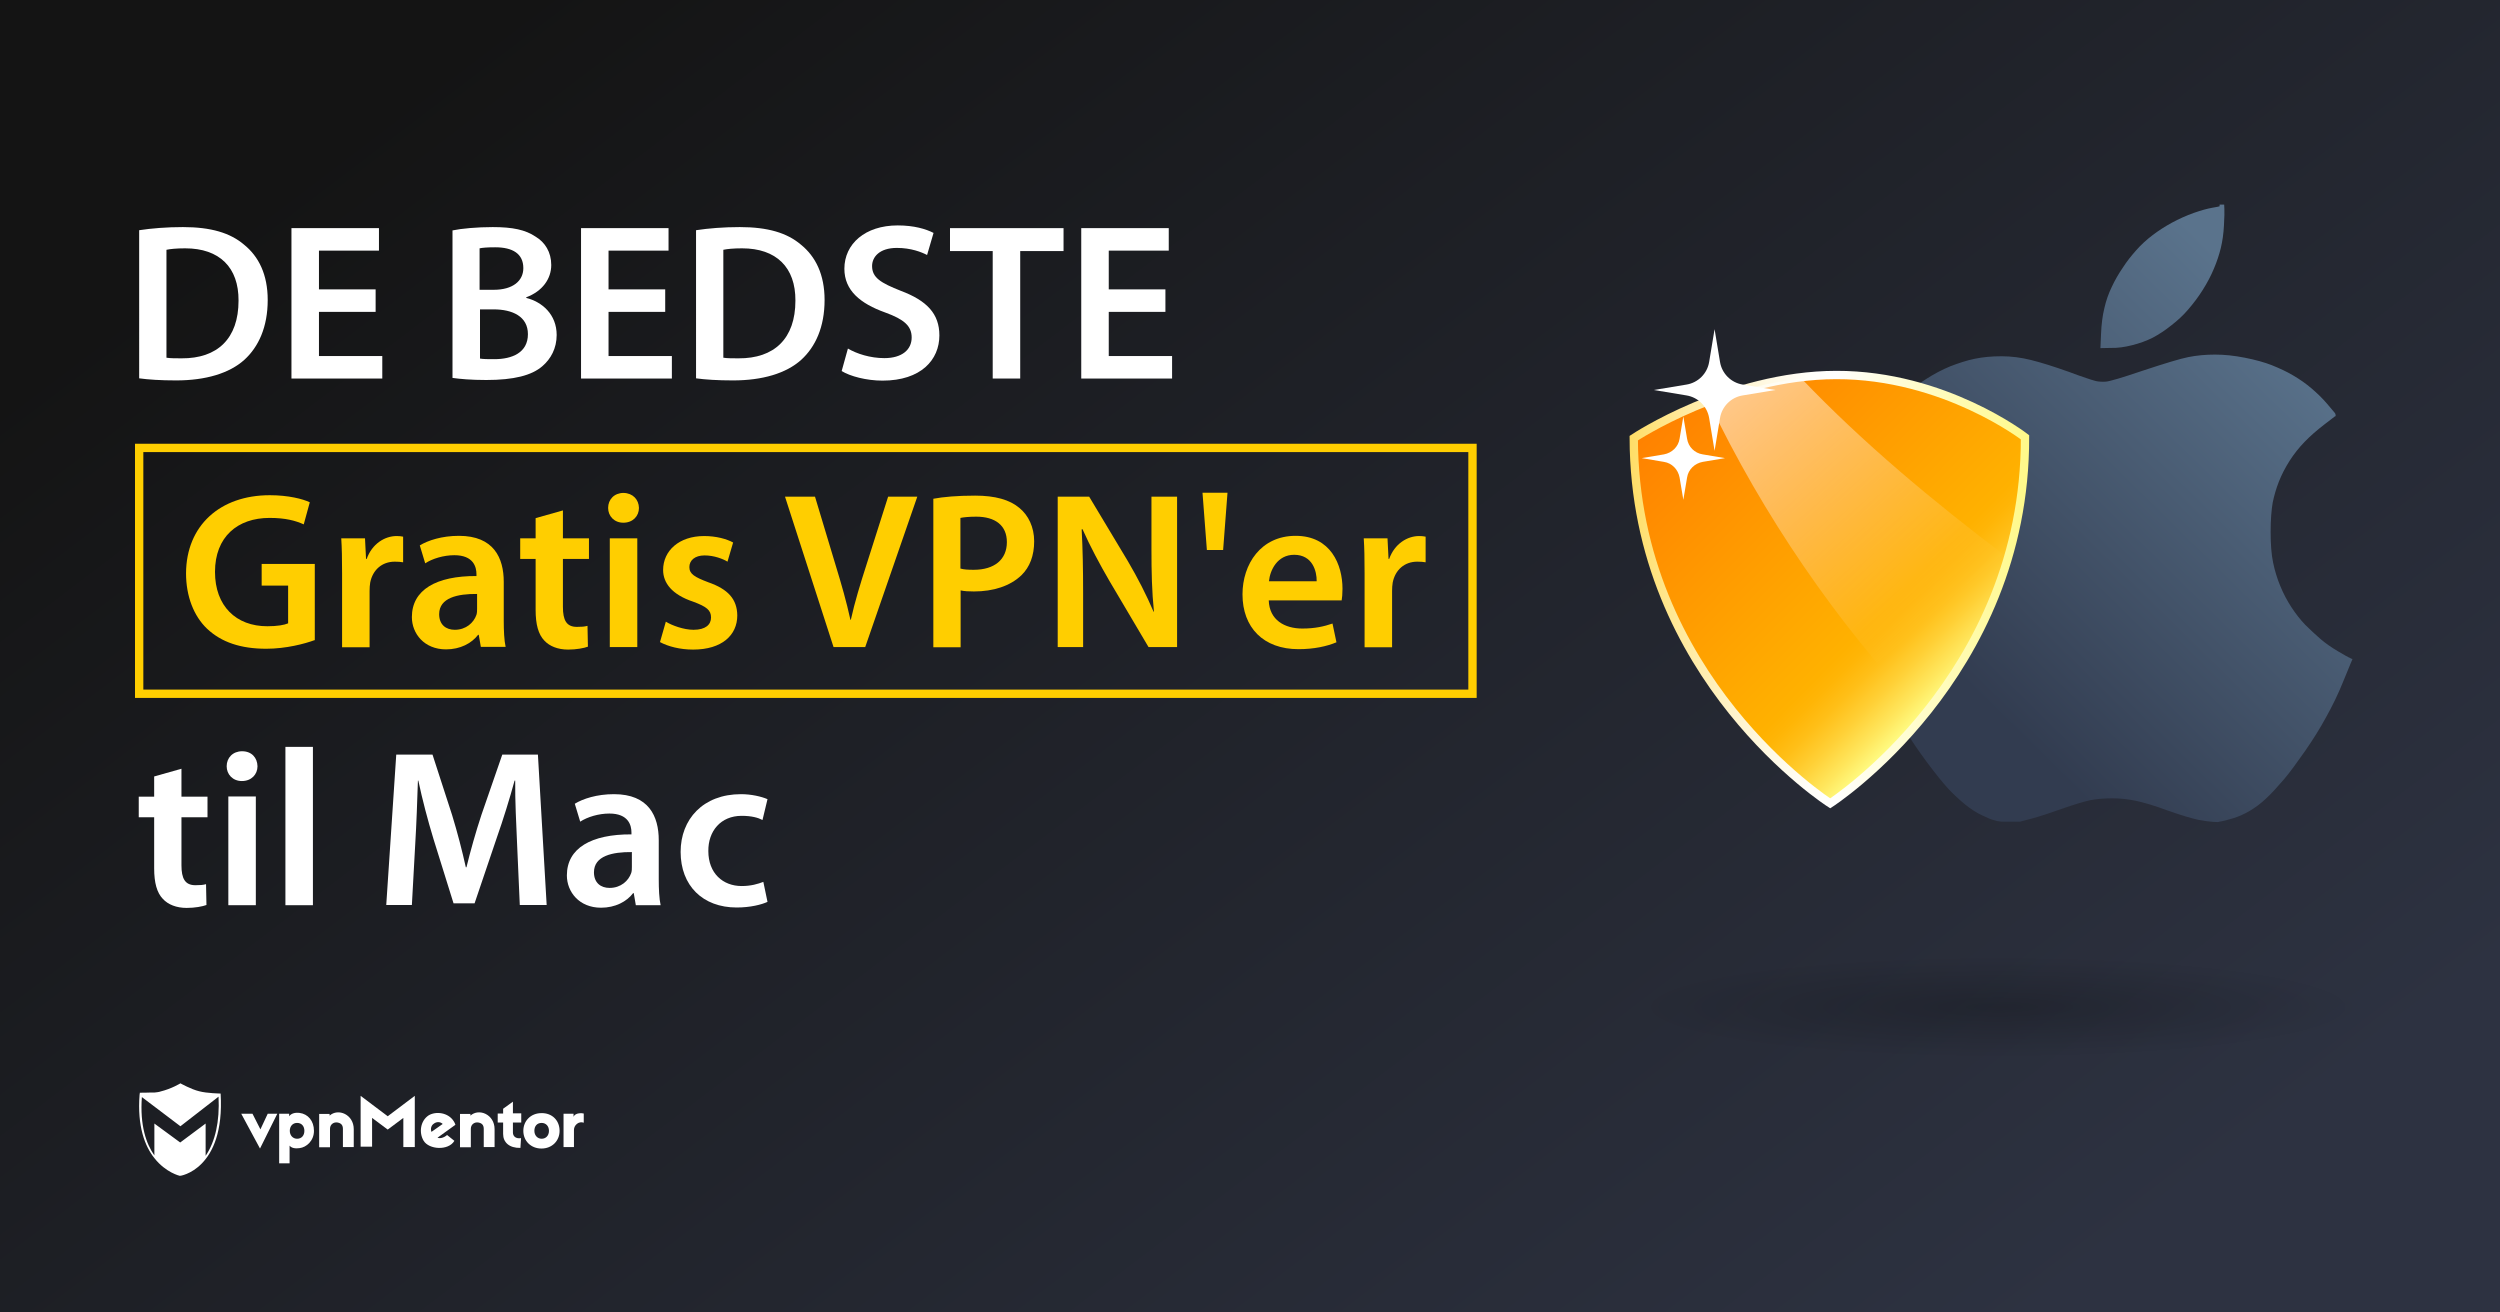 <?xml version="1.0" encoding="utf-8"?>
<!-- Generator: Adobe Illustrator 18.0.0, SVG Export Plug-In . SVG Version: 6.00 Build 0)  -->
<!DOCTYPE svg PUBLIC "-//W3C//DTD SVG 1.1//EN" "http://www.w3.org/Graphics/SVG/1.1/DTD/svg11.dtd">
<svg version="1.1" id="Layer_1" xmlns="http://www.w3.org/2000/svg" xmlns:xlink="http://www.w3.org/1999/xlink" x="0px" y="0px"
	 viewBox="0 0 1200 630" enable-background="new 0 0 1200 630" xml:space="preserve">
<rect x="0" y="0" width="1200" height="630" fill="#808080" stroke="none"/>
<linearGradient id="SVGID_1_" gradientUnits="userSpaceOnUse" x1="255.025" y1="-138.863" x2="891.191" y2="698.103">
	<stop  offset="0.102" style="stop-color:#141414"/>
	<stop  offset="1" style="stop-color:#2D3241"/>
</linearGradient>
<rect fill="url(#SVGID_1_)" width="1200" height="630"/>
<g>
	<g>
		<path fill="#FFFFFF" d="M124.8,551.3l-9-16.7h5.4l3.8,7.5l3.5-7.5h4.6L124.8,551.3z"/>
		<path fill="#FFFFFF" d="M150.7,542.8c0,4.8-3.6,7.9-6.9,8.3c-2,0.3-3.9,0-4.8-1.2v8.5h-5v-23.8h4.8v1.2c0.9-1.3,2.8-1.9,5-1.6
			C147.8,534.7,150.7,538,150.7,542.8z M139.1,542.8c0,2.2,1.5,3.8,3.5,3.8c2.2,0,3.5-1.6,3.5-3.8s-1.3-3.8-3.5-3.8
			C140.5,539,139.1,540.6,139.1,542.8z"/>
		<path fill="#FFFFFF" d="M169.8,542v8.6h-5.2v-8.7c0-1.9-0.9-2.8-2.6-3.1s-3.6,0.8-3.6,3v8.9h-5.2v-16h5v0.8
			C162.3,531.8,169.8,534.9,169.8,542z"/>
		<path fill="#FFFFFF" d="M199.1,550.6h-5.5v-14l-7.5,5.6l-7.5-5.6v13.8h-5.5V526l13,9.8l13-9.8V550.6L199.1,550.6z"/>
		<path fill="#FFFFFF" d="M217.8,538.2c0.3,0.4,0.7,1.3,0.8,1.7l-8.6,6.2c1.1,0.5,3,0.1,4.6-1.3l3.5,2.8c-2.8,4.8-12.2,4.3-14.8-0.1
			c-2.3-3.9-1.5-9.5,2.4-12.1C209.1,533.3,215.1,533.9,217.8,538.2z M207.1,543.3l5.4-3.8c-1.2-1.2-3.1-1.1-4.3-0.1
			C207.1,540.1,206.5,541.7,207.1,543.3z"/>
		<path fill="#FFFFFF" d="M250.2,538.8h-4v4.8c0,1.9,1.5,3.1,3.9,2.7l-0.3,4.7c-5.4,0.1-8.3-2.7-8.3-6.7v-5.5h-2.6v-4.3h2.6v-2.3
			l4.7-3.4v5.6h4L250.2,538.8L250.2,538.8z"/>
		<path fill="#FFFFFF" d="M268.6,542.8c0,4.8-3.6,8.5-8.7,8.5c-5,0-8.7-3.6-8.7-8.5c0-4.8,3.6-8.5,8.7-8.5
			C265,534.2,268.6,537.8,268.6,542.8z M256.5,542.8c0,2.2,1.5,3.8,3.5,3.8s3.5-1.5,3.5-3.8S262,539,260,539
			C257.8,539,256.5,540.5,256.5,542.8z"/>
		<path fill="#FFFFFF" d="M280.2,534.5v4.4c-2.4-0.9-4.7,1.2-4.7,3.4v8.3h-5v-16h4.8v1.5C276.1,533.9,279.8,534.3,280.2,534.5z"/>
		<path fill="#FFFFFF" d="M237.4,542v8.6h-5.2v-8.7c0-1.9-0.9-2.8-2.6-3.1s-3.6,0.8-3.6,3v8.9h-5.2v-16h5v0.8
			C229.9,531.8,237.4,534.9,237.4,542z"/>
		<path fill="#FFFFFF" d="M105.9,524.9c0,0-6.6-0.1-10.3-1.1c-3.8-0.9-9-3.8-9-3.8l0,0l0,0c0,0-4.2,2.6-9.5,3.9
			c-0.8,0.3-1.9,0.4-2.8,0.5c0,0,0,0-0.1,0c-0.3,0-0.4,0-0.7,0c-0.1,0-0.1,0-0.3,0c-0.1,0-0.3,0-0.4,0c-2.3,0.1-4.6,0.1-5.4,0.1
			c-0.1,0-0.3,0-0.3,0l0,0l0,0c0,0.3,0,0.7-0.1,0.9l0,0c-1.2,15.3,2.6,24.9,7.1,30.5l0,0c5.5,7,12.2,8.5,12.2,8.5l0,0l0,0
			C86.2,564.6,108.1,561.5,105.9,524.9z M98.7,554.8v-15.5l-12.2,9.1l-12.4-9.1v15.3c-3.9-5.5-7-14.4-6-28l18.5,14l18.3-14.2
			C105.5,538.4,103.3,548,98.7,554.8z"/>
	</g>
</g>
<g>
	<g>
		
			<linearGradient id="SVGID_2_" gradientUnits="userSpaceOnUse" x1="894.489" y1="349.579" x2="1056.978" y2="515.223" gradientTransform="matrix(1 0 0 -1 0 630)">
			<stop  offset="0" style="stop-color:#323C50"/>
			<stop  offset="1" style="stop-color:#5A738C"/>
		</linearGradient>
		<path fill="url(#SVGID_2_)" d="M1023.4,165.7c3.6-0.9,6.9-2.1,9.9-3.6c3-1.6,5.9-3.5,8.9-5.9c3-2.3,5.7-4.8,8.1-7.6
			c2.4-2.8,4.8-5.9,7-9.4c2.2-3.5,4-6.9,5.4-10.3c1.4-3.3,2.5-6.6,3.3-9.9c0.8-3.3,1.3-6.9,1.5-10.8c0.2-3.9,0.3-6.8,0.2-7.9
			l-0.1-2.1h-1h-1.2v0.8c0,0.1-1.1,0.3-3.4,0.7c-2.3,0.4-5.3,1.2-9,2.5c-3.6,1.3-7.2,2.9-10.5,4.7c-3.3,1.8-6.4,3.8-9.3,6
			c-2.9,2.2-5.5,4.6-7.8,7.2c-2.3,2.6-4.5,5.3-6.4,8.3c-2,2.9-3.8,6-5.3,9.2c-1.6,3.3-2.8,6.7-3.6,10.3c-0.9,3.6-1.4,7.7-1.6,12.3
			l-0.3,6.9l4.9-0.1C1016.4,167.1,1019.9,166.6,1023.4,165.7z"/>
		
			<linearGradient id="SVGID_3_" gradientUnits="userSpaceOnUse" x1="952.169" y1="293.343" x2="1114.421" y2="458.745" gradientTransform="matrix(1 0 0 -1 0 630)">
			<stop  offset="0" style="stop-color:#323C50"/>
			<stop  offset="1" style="stop-color:#5A738C"/>
		</linearGradient>
		<path fill="url(#SVGID_3_)" d="M1129.2,316.3l-0.5-0.1l-0.4-0.2l-0.3-0.2l-0.5-0.2c-0.3-0.1-2.1-1.1-5.3-3c-3.2-1.9-6.1-3.9-8.5-6
			c-2.4-2.1-4.8-4.3-7.2-6.7c-2.3-2.4-4.5-5.2-6.6-8.4c-2.1-3.2-3.9-6.6-5.4-10.3c-1.5-3.6-2.6-7.3-3.4-11.1
			c-0.8-3.8-1.2-8.7-1.2-14.7s0.4-10.7,1-14.2c0.7-3.4,1.7-6.8,3-10.1c1.3-3.3,3-6.6,5.1-9.9c2.1-3.3,4.5-6.3,7.2-9.1
			c2.7-2.8,5.8-5.5,9.3-8.2l5.2-4l0.3-0.1l0.1-0.1v-0.7l-0.1-0.1c0-0.1,0-0.3-0.2-0.6c-0.3-0.4-1.6-1.9-3.8-4.5
			c-2.2-2.6-4.7-5-7.5-7.4c-2.7-2.3-5.7-4.4-8.8-6.2c-3.2-1.9-6.5-3.4-10.2-4.9c-3.6-1.4-7.9-2.6-13-3.6c-5-1-9.8-1.5-14.3-1.5
			s-8.8,0.4-12.8,1.2c-4,0.8-11.2,3-21.5,6.4c-10.3,3.5-16.4,5.3-18.2,5.4c-1.8,0.1-3.4,0-4.7-0.3c-0.9-0.2-3.5-1-7.7-2.5
			c-1.5-0.6-3.3-1.1-5.2-1.9c-7.3-2.6-13.4-4.5-18.2-5.7c-4.8-1.2-9.5-1.8-14.2-1.8c-4.7,0-8.9,0.4-12.8,1.2
			c-3.9,0.8-7.8,2.1-11.7,3.6c-3.9,1.6-7.7,3.6-11.6,6.1c-3.8,2.4-7,4.8-9.5,7.1c-2.5,2.3-4.8,4.8-7.1,7.5c-2.2,2.6-4.5,5.8-6.7,9.4
			c-1.7,2.7-3.2,5.5-4.5,8.4c-0.5,0.9-0.8,2-1.3,2.9c-0.8,2-1.6,4-2.3,6.2c-0.2,0.6-0.3,1.1-0.4,1.6c-0.4,1.1-0.3,2.1-0.7,3.3
			c-0.2,0.6,0.2,1.1,0.2,1.7l0,0c-2.8,1.1-2.8,2.3-2.8,3.4l0,0c0,1.2,0,2.4,0,3.6l0,0c-0.9,1.2-0.9,2.5-0.9,3.7l0,0
			c0,1.3-0.2,2.1-0.4,3.4l-0.7,7.4h0.2V266l1.1,10.5c0.2,1.8,0.2,3.4,0.5,5.2c0.8,5.2,1.9,10.3,3.1,15.2c1.6,6.6,3.5,13.1,5.9,19.6
			c1.4,3.9,2.9,7.7,4.5,11.5c0.5-0.4,0.8-0.7,1.3-1c-0.5,0.4-0.9,0.7-1.3,1c1,2.3,2.1,4.6,3.1,6.8c2.8,5.8,5.6,11,8.6,15.8
			c3,4.8,6.5,10,10.6,15.5c4.2,5.6,7.5,9.7,10,12.4c2.5,2.7,5.2,5.2,8.1,7.6c2.9,2.3,5.6,4.1,8.1,5.2c2.5,1.2,4.3,2,5.2,2.2
			c1,0.3,1.7,0.5,2.1,0.6l0.7,0.1l1.4,0.2h1.5h4.8h1.4h1.2l5.7-1.5c3.7-1,8.6-2.6,14.5-4.7c5.9-2.1,10.4-3.4,13.5-4.1
			c3.1-0.6,6.6-0.9,10.5-0.9s7.7,0.4,11.5,1.2c3.7,0.8,8.9,2.3,15.3,4.7c6.5,2.3,11.4,3.7,14.5,4.4c3.2,0.6,5.6,0.9,7.2,1l2.4,0.1
			l0.3-0.1l0.3-0.1l1.2-0.2c0.8-0.1,2.5-0.6,5.3-1.4c2.7-0.8,5.4-2,8.1-3.6c2.7-1.6,5.3-3.5,7.9-6c2.5-2.3,5.3-5.4,8.4-9
			c3.1-3.6,6.4-8.3,10.3-13.8c3.8-5.5,7.2-10.9,10-16.1c2.9-5.2,5.9-11.2,8.5-17.8L1129.2,316.3l0.1-0.5L1129.2,316.3z"/>
	</g>
	<g>
		<path fill="#FFFFFF" d="M901.3,294c-0.7,1.5-1.3,3.1-1.9,4.8C900,297.2,900.6,295.5,901.3,294c0.3-0.7,0.7-1.5,1-2.2
			C902,292.5,901.7,293.3,901.3,294z"/>
		
			<linearGradient id="SVGID_4_" gradientUnits="userSpaceOnUse" x1="632.96" y1="88.387" x2="638.74" y2="88.387" gradientTransform="matrix(1 -2.210538e-003 -2.210538e-003 -1 263.87 385.06)">
			<stop  offset="0" style="stop-color:#5600C6"/>
			<stop  offset="1" style="stop-color:#86FFD7"/>
		</linearGradient>
		<path fill="url(#SVGID_4_)" d="M901.3,294c-0.7,1.5-1.3,3.1-1.9,4.8C900,297.2,900.6,295.5,901.3,294c0.3-0.7,0.7-1.5,1-2.2
			C902,292.5,901.7,293.3,901.3,294z"/>
		
			<linearGradient id="SVGID_5_" gradientUnits="userSpaceOnUse" x1="683.086" y1="62.022" x2="546.097" y2="199.01" gradientTransform="matrix(1 -2.210538e-003 -2.210538e-003 -1 263.87 385.06)">
			<stop  offset="0" style="stop-color:#FFFF88"/>
			<stop  offset="5.529694e-002" style="stop-color:#FFE75E"/>
			<stop  offset="0.118" style="stop-color:#FFD036"/>
			<stop  offset="0.175" style="stop-color:#FFBF18"/>
			<stop  offset="0.225" style="stop-color:#FFB506"/>
			<stop  offset="0.26" style="stop-color:#FFB100"/>
			<stop  offset="1" style="stop-color:#FF8100"/>
		</linearGradient>
		
			<linearGradient id="SVGID_6_" gradientUnits="userSpaceOnUse" x1="782.197" y1="347.041" x2="973.974" y2="347.041" gradientTransform="matrix(1 0 0 -1 0 630)">
			<stop  offset="0" style="stop-color:#FFDD65"/>
			<stop  offset="1.671325e-002" style="stop-color:#FFDF6D"/>
			<stop  offset="0.14" style="stop-color:#FFEAA0"/>
			<stop  offset="0.256" style="stop-color:#FFF3C9"/>
			<stop  offset="0.36" style="stop-color:#FFFAE7"/>
			<stop  offset="0.45" style="stop-color:#FFFEF9"/>
			<stop  offset="0.515" style="stop-color:#FFFFFF"/>
			<stop  offset="0.675" style="stop-color:#FFFDD7"/>
			<stop  offset="1" style="stop-color:#FFF988"/>
		</linearGradient>
		<path fill="url(#SVGID_5_)" stroke="url(#SVGID_6_)" stroke-width="4" stroke-miterlimit="10" d="M972,209.9
			c0.3,115.3-93.5,175.7-93.5,175.7s-94-59.9-94.3-175.3c0,0,45.4-30.2,97.2-30.3C933.3,179.9,972,209.9,972,209.9z"/>
		
			<linearGradient id="SVGID_7_" gradientUnits="userSpaceOnUse" x1="564.58" y1="214.381" x2="668.894" y2="90.065" gradientTransform="matrix(1 -2.210538e-003 -2.210538e-003 -1 263.87 385.06)">
			<stop  offset="5.102041e-003" style="stop-color:#FFFFFF"/>
			<stop  offset="1" style="stop-color:#FFFFFF;stop-opacity:0"/>
		</linearGradient>
		<path opacity="0.6" fill="url(#SVGID_7_)" enable-background="new    " d="M962.6,266.9c-9,31.4-24.4,56.8-39.8,76
			c-41.6-44.5-76.4-95.3-102.7-150.2c12.9-4.8,28.2-9.2,44.6-11C894.4,212.8,927.9,240.6,962.6,266.9z"/>
	</g>
	
		<radialGradient id="SVGID_8_" cx="990.456" cy="-1164.782" r="99.084" gradientTransform="matrix(1.777 0 0 -0.25 -800.841 192.182)" gradientUnits="userSpaceOnUse">
		<stop  offset="0" style="stop-color:#000000"/>
		<stop  offset="0.995" style="stop-color:#000000;stop-opacity:0"/>
	</radialGradient>
	<ellipse opacity="0.2" fill="url(#SVGID_8_)" enable-background="new    " cx="959.2" cy="483.9" rx="175" ry="25"/>
	<g>
		<path fill="#FFFFFF" d="M836.5,184.6l15.7,2.6l-15.7,2.6c-5.6,0.9-10,5.3-10.9,10.9l-2.6,15.7l-2.6-15.7
			c-0.9-5.6-5.3-10-10.9-10.9l-15.7-2.6l15.7-2.6c5.6-0.9,10-5.3,10.9-10.9l2.6-15.7l2.6,15.7C826.5,179.3,830.9,183.7,836.5,184.6z
			"/>
		<path fill="#FFFFFF" d="M817.3,218.1l10.7,1.8l-10.7,1.8c-3.8,0.7-6.9,3.6-7.5,7.5l-1.8,10.7l-1.8-10.7c-0.7-3.8-3.6-6.9-7.5-7.5
			l-10.7-1.8l10.7-1.8c3.8-0.7,6.9-3.6,7.5-7.5l1.8-10.7l1.8,10.7C810.4,214.5,813.4,217.5,817.3,218.1z"/>
	</g>
</g>
<g>
	<rect x="66.8" y="215" fill="none" stroke="#FFCE00" stroke-width="4" stroke-miterlimit="10" width="640" height="118"/>
	<g>
		<path fill="#FFFFFF" d="M66.8,110.5c5.9-0.9,13.2-1.5,21-1.5c13.5,0,22.7,2.8,29.3,8.4c7.1,5.7,11.4,14.4,11.4,26.6
			c0,13-4.4,22.5-11.2,28.7c-7.2,6.5-18.6,9.9-32.7,9.9c-7.6,0-13.4-0.4-17.8-1V110.5z M79.9,171.7c1.8,0.3,4.6,0.3,7.3,0.3
			c17.1,0.1,27.3-9.4,27.3-27.7c0.1-15.9-9.1-25.1-25.6-25.1c-4.2,0-7.1,0.3-9,0.7V171.7z"/>
		<path fill="#FFFFFF" d="M180.3,149.7h-27.2v21.2h30.4v10.8h-43.6v-72.2h42v10.8h-28.8v18.6h27.2V149.7z"/>
		<path fill="#FFFFFF" d="M217.2,110.6c4.2-0.9,11.8-1.6,19.3-1.6c9.6,0,15.7,1.3,20.6,4.6c4.5,2.7,7.5,7.4,7.5,13.6
			c0,6.6-4.2,12.6-12,15.5v0.3c7.6,1.9,14.6,7.9,14.6,17.8c0,6.4-2.8,11.5-6.9,15c-5.1,4.4-13.6,6.6-26.9,6.6
			c-7.3,0-12.7-0.5-16.2-1V110.6z M230.3,139.1h6.7c9.2,0,14.2-4.3,14.2-10.4c0-6.9-5.1-10-13.5-10c-3.9,0-6.1,0.2-7.5,0.5V139.1z
			 M230.3,172.1c1.7,0.3,4,0.3,7,0.3c8.5,0,16.1-3.1,16.1-12c0-8.5-7.4-11.9-16.5-11.9h-6.5V172.1z"/>
		<path fill="#FFFFFF" d="M319.3,149.7h-27.2v21.2h30.4v10.8h-43.6v-72.2h42v10.8h-28.8v18.6h27.2V149.7z"/>
		<path fill="#FFFFFF" d="M334.1,110.5c5.9-0.9,13.2-1.5,21-1.5c13.5,0,22.7,2.8,29.3,8.4c7.1,5.7,11.4,14.4,11.4,26.6
			c0,13-4.4,22.5-11.2,28.7c-7.2,6.5-18.6,9.9-32.7,9.9c-7.6,0-13.4-0.4-17.8-1V110.5z M347.2,171.7c1.8,0.3,4.6,0.3,7.3,0.3
			c17.1,0.1,27.3-9.4,27.3-27.7c0.1-15.9-9.1-25.1-25.6-25.1c-4.2,0-7.1,0.3-9,0.7V171.7z"/>
		<path fill="#FFFFFF" d="M407,167.3c4.2,2.5,10.7,4.6,17.5,4.6c8.4,0,13.1-4,13.1-9.9c0-5.5-3.6-8.7-12.7-12
			c-12-4.3-19.6-10.6-19.6-21c0-11.9,9.9-20.8,25.6-20.8c7.8,0,13.5,1.7,17.2,3.6l-3.1,10.6c-2.7-1.4-7.7-3.4-14.5-3.4
			c-8.4,0-11.9,4.4-11.9,8.7c0,5.6,4.2,8.1,13.8,11.9c12.5,4.7,18.5,11,18.5,21.4c0,11.7-8.8,21.7-27.3,21.7
			c-7.7,0-15.6-2.1-19.6-4.6L407,167.3z"/>
		<path fill="#FFFFFF" d="M476.6,120.5H456v-11h54.5v11h-20.8v61.2h-13.2V120.5z"/>
		<path fill="#FFFFFF" d="M559.4,149.7h-27.2v21.2h30.4v10.8H519v-72.2h42v10.8h-28.8v18.6h27.2V149.7z"/>
	</g>
	<g>
		<path fill="#FFCE00" d="M150.9,307.3c-4.6,1.7-13.6,4.1-23.1,4.1c-12.2,0-21.5-3.1-28.4-9.6c-6.4-6.1-10.1-15.6-10.1-26.6
			c0.1-22.9,16.3-37.5,40.2-37.5c8.9,0,15.9,1.8,19.2,3.4l-2.9,10.6c-4-1.8-8.8-3.1-16.4-3.1c-15.4,0-26.2,9.1-26.2,25.9
			c0,16.4,10.1,26.1,25.1,26.1c4.8,0,8.2-0.6,10-1.4v-18.1h-12.7v-10.4h25.5V307.3z"/>
		<path fill="#FFCE00" d="M164.2,275.2c0-7.1-0.1-12.2-0.4-16.8h11.4l0.5,9.9h0.3c2.6-7.3,8.7-11,14.4-11c1.3,0,2,0.1,3.1,0.3v12.3
			c-1.2-0.2-2.4-0.3-4-0.3c-6.2,0-10.6,4-11.8,10c-0.2,1.2-0.3,2.6-0.3,4v27.1h-13.2V275.2z"/>
		<path fill="#FFCE00" d="M241.8,298c0,4.7,0.2,9.3,0.9,12.5h-11.9l-1-5.8h-0.3c-3.1,4.1-8.6,7-15.4,7c-10.5,0-16.4-7.6-16.4-15.5
			c0-13.1,11.7-19.8,31-19.7v-0.9c0-3.4-1.4-9.1-10.6-9.1c-5.1,0-10.5,1.6-14,3.9l-2.6-8.6c3.9-2.4,10.6-4.6,18.8-4.6
			c16.7,0,21.5,10.6,21.5,22.1V298z M229,285.1c-9.3-0.1-18.2,1.8-18.2,9.7c0,5.1,3.3,7.5,7.5,7.5c5.4,0,9.1-3.4,10.4-7.2
			c0.3-1,0.3-1.9,0.3-2.9V285.1z"/>
		<path fill="#FFCE00" d="M270.2,245v13.4h12.5v9.9h-12.5v23c0,6.4,1.7,9.6,6.7,9.6c2.4,0,3.6-0.1,5.1-0.5l0.2,10
			c-1.9,0.7-5.5,1.4-9.5,1.4c-4.9,0-8.9-1.6-11.4-4.3c-2.9-3-4.2-7.8-4.2-14.7v-24.5h-7.4v-9.9h7.4v-9.7L270.2,245z"/>
		<path fill="#FFCE00" d="M306.7,243.8c0,3.9-2.9,7.1-7.5,7.1c-4.4,0-7.3-3.2-7.3-7.1c0-4.1,3-7.2,7.4-7.2
			C303.8,236.7,306.6,239.8,306.7,243.8z M292.7,310.6v-52.2h13.2v52.2H292.7z"/>
		<path fill="#FFCE00" d="M319.6,298.4c2.9,1.8,8.6,3.9,13.3,3.9c5.8,0,8.4-2.5,8.4-5.9c0-3.5-2.1-5.2-8.6-7.6
			c-10.2-3.4-14.4-9-14.4-15.2c0-9.2,7.6-16.3,19.7-16.3c5.8,0,10.8,1.4,13.9,3.1l-2.7,9.2c-2.1-1.3-6.4-3-11-3
			c-4.7,0-7.3,2.4-7.3,5.6c0,3.3,2.5,4.8,9.1,7.3c9.5,3.3,13.8,8.1,13.9,15.9c0,9.5-7.4,16.4-21.2,16.4c-6.3,0-12-1.5-15.9-3.6
			L319.6,298.4z"/>
		<path fill="#FFCE00" d="M400.1,310.6l-23.3-72.2h14.4l9.9,32.9c2.8,9.1,5.2,17.5,7.1,26.2h0.2c1.9-8.6,4.6-17.4,7.4-26.1l10.5-33
			h14l-25,72.2H400.1z"/>
		<path fill="#FFCE00" d="M448,239.4c4.8-0.9,11.4-1.5,20.1-1.5c9.6,0,16.6,2,21.2,5.9c4.3,3.5,7.1,9.2,7.1,16
			c0,6.9-2.1,12.4-6.1,16.3c-5.4,5.2-13.5,7.8-22.8,7.8c-2.5,0-4.6-0.1-6.4-0.5v27.3H448V239.4z M461,272.9c1.7,0.5,3.7,0.6,6.4,0.6
			c9.9,0,15.9-4.9,15.9-13.3c0-8-5.6-12.2-14.7-12.2c-3.6,0-6.2,0.3-7.6,0.6V272.9z"/>
		<path fill="#FFCE00" d="M507.7,310.6v-72.2h15.1l18.6,31c4.7,8,9,16.4,12.3,24.2h0.2c-1-9.6-1.2-19-1.2-30v-25.2H565v72.2h-13.7
			l-18.8-31.8c-4.6-7.9-9.3-16.7-12.9-24.8l-0.4,0.1c0.5,9.3,0.7,18.8,0.7,30.7v25.8H507.7z"/>
		<path fill="#FFCE00" d="M589.2,236.5l-2.1,27.5h-7.8l-2.1-27.5H589.2z"/>
		<path fill="#FFCE00" d="M609,288.2c0.3,9.4,7.6,13.5,16.1,13.5c6.1,0,10.4-1,14.5-2.4l1.9,9c-4.5,1.9-10.7,3.3-18.2,3.3
			c-16.9,0-26.9-10.4-26.9-26.3c0-14.5,8.8-28.1,25.5-28.1c16.9,0,22.5,13.9,22.5,25.4c0,2.5-0.2,4.4-0.4,5.6H609z M632,279
			c0.1-4.8-2-12.7-10.8-12.7c-8.1,0-11.6,7.4-12.1,12.7H632z"/>
		<path fill="#FFCE00" d="M655,275.2c0-7.1-0.1-12.2-0.4-16.8h11.4l0.5,9.9h0.3c2.6-7.3,8.7-11,14.4-11c1.3,0,2,0.1,3.1,0.3v12.3
			c-1.2-0.2-2.4-0.3-4-0.3c-6.2,0-10.6,4-11.8,10c-0.2,1.2-0.3,2.6-0.3,4v27.1H655V275.2z"/>
	</g>
	<g>
		<path fill="#FFFFFF" d="M87.1,369v13.4h12.5v9.9H87.1v23c0,6.4,1.7,9.6,6.7,9.6c2.4,0,3.6-0.1,5.1-0.5l0.2,10
			c-1.9,0.7-5.5,1.4-9.5,1.4c-4.9,0-8.9-1.6-11.4-4.3c-2.9-3-4.2-7.8-4.2-14.7v-24.5h-7.4v-9.9h7.4v-9.7L87.1,369z"/>
		<path fill="#FFFFFF" d="M123.6,367.8c0,3.9-2.9,7.1-7.5,7.1c-4.4,0-7.3-3.2-7.3-7.1c0-4.1,3-7.2,7.4-7.2
			C120.8,360.6,123.5,363.7,123.6,367.8z M109.6,434.5v-52.2h13.2v52.2H109.6z"/>
		<path fill="#FFFFFF" d="M137,358.5h13.2v76H137V358.5z"/>
		<path fill="#FFFFFF" d="M248.2,405c-0.4-9.3-1-20.6-0.9-30.3H247c-2.4,8.8-5.4,18.5-8.6,27.6l-10.6,31.3h-10.1l-9.6-30.8
			c-2.8-9.2-5.4-19.1-7.3-28.1h-0.2c-0.3,9.4-0.7,20.9-1.3,30.7l-1.6,29h-12.3l4.8-72.2h17.4l9.4,29c2.6,8.5,4.8,17,6.6,25.1h0.3
			c1.9-7.8,4.4-16.7,7.2-25.2l10-28.9h17.1l4.2,72.2h-12.9L248.2,405z"/>
		<path fill="#FFFFFF" d="M316.2,422c0,4.7,0.2,9.3,0.9,12.5h-11.9l-1-5.8h-0.3c-3.1,4.1-8.6,7-15.4,7c-10.5,0-16.4-7.6-16.4-15.5
			c0-13.1,11.7-19.8,31-19.7v-0.9c0-3.4-1.4-9.1-10.6-9.1c-5.1,0-10.5,1.6-14,3.9l-2.6-8.6c3.9-2.4,10.6-4.6,18.8-4.6
			c16.7,0,21.5,10.6,21.5,22.1V422z M303.3,409c-9.3-0.1-18.2,1.8-18.2,9.7c0,5.1,3.3,7.5,7.5,7.5c5.4,0,9.1-3.4,10.4-7.2
			c0.3-1,0.3-1.9,0.3-2.9V409z"/>
		<path fill="#FFFFFF" d="M368.4,432.9c-2.8,1.3-8.2,2.7-14.8,2.7c-16.3,0-26.9-10.5-26.9-26.7c0-15.6,10.7-27.7,29-27.7
			c4.8,0,9.7,1.1,12.7,2.4l-2.4,10c-2.1-1.1-5.2-2-10-2c-10.1,0-16.1,7.4-16,16.9c0,10.7,7,16.8,16,16.8c4.5,0,7.8-1,10.4-2
			L368.4,432.9z"/>
	</g>
</g>
</svg>
